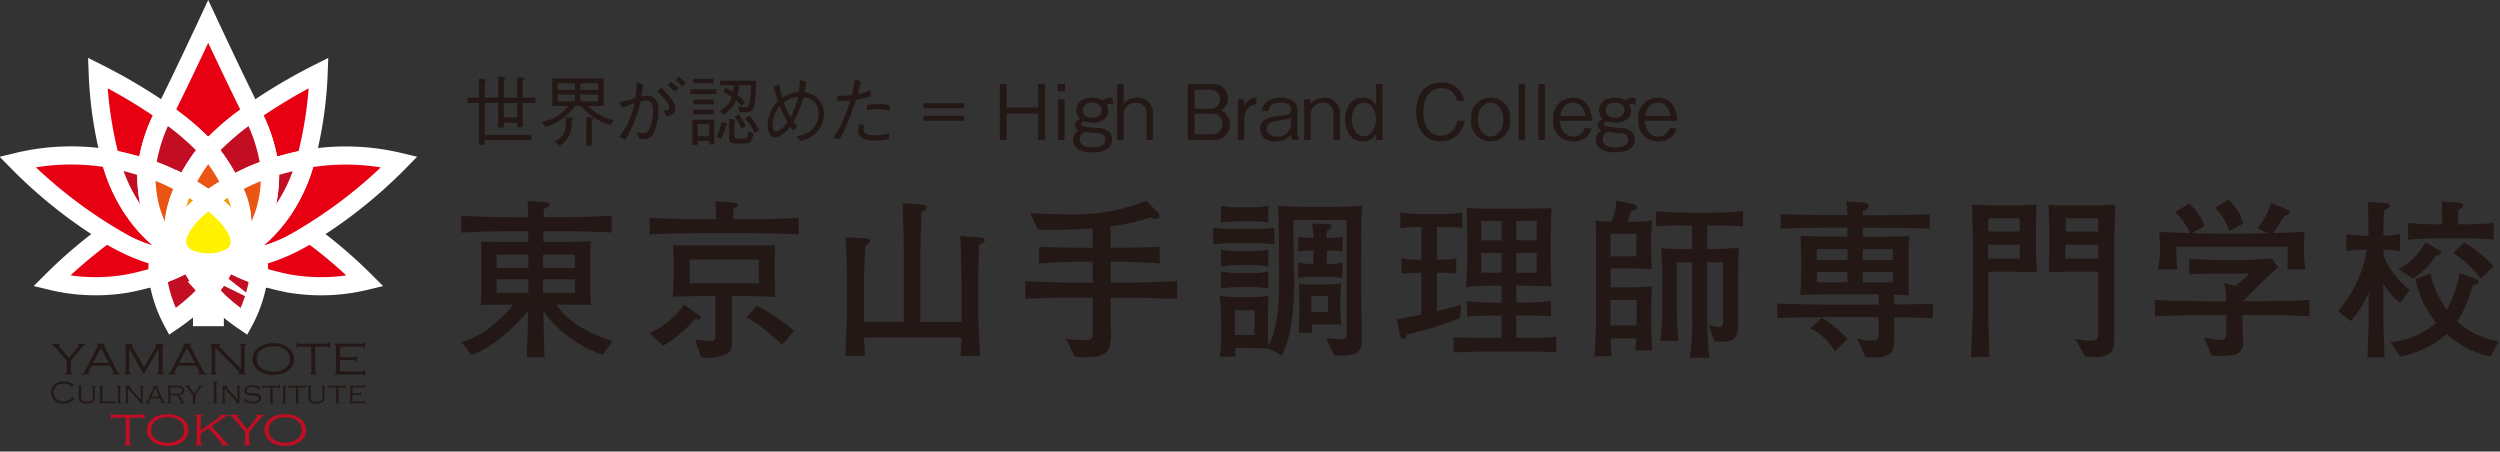 <svg xmlns="http://www.w3.org/2000/svg" width="165.18" height="29.834" viewBox="0 0 165.18 29.834">
  <rect x="0" y="0" width="165.18" height="29.834" fill="#333333" stroke="none"/>
  <g id="レイヤー_1" data-name="レイヤー 1" transform="translate(0.869 0.465)">
    <path id="パス_12889" data-name="パス 12889" d="M116.485,56.477a8.366,8.366,0,0,1-3.021-1.856,6.746,6.746,0,0,1-.883-1.043c.033,1.959.033,2.175.08,3.057h-1.19c.033-.454.091-2.548.1-3.068a11.1,11.1,0,0,1-2,1.926,5.642,5.642,0,0,1-1.743.985l-.678-.849a5.469,5.469,0,0,0,2.208-1.212,8.747,8.747,0,0,0,1.234-1.256c-1.314.011-1.461.011-2.139.033.022-.418.033-1.154.033-1.6V50.283c0-.362-.011-.93-.033-1.289.351.022,1.89.033,2.208.033h.916v-.714h-1.12c-1.109,0-2.208.022-3.306.091V47.295c1.132.069,2.8.091,3.306.091h1.109c-.011-.385-.011-.487-.022-1.076l1.19.091c.18.011.238.058.238.147,0,.125-.1.18-.362.3,0,.08-.011.465-.011.531h1.132c1.12,0,2.23-.022,3.35-.091V48.4c-1.45-.091-3.215-.091-3.35-.091h-1.143c-.011.113-.011.611-.011.714h.871c.67,0,1.6-.011,2.252-.044q-.033.714-.033,1.428v1.314c0,.34.022.9.044,1.472-.838-.022-1.585-.033-2.039-.033h-.227c.318.465,1.12,1.585,3.7,2.424l-.656.894Zm-4.9-6.623h-2.094v.883h2.094Zm0,1.632h-2.094v.9h2.094Zm3.079-1.632h-2.105v.883h2.105Zm0,1.632h-2.105v.9h2.105Z" transform="translate(-77.544 -33.498)" fill="#231815"/>
    <path id="パス_12890" data-name="パス 12890" d="M158.672,48.477h-3.248c-1.087,0-2.186.022-3.284.091V47.458c1.132.069,2.786.091,3.284.091h1.1c0-.407-.011-.791-.033-1.19l1.168.091c.238.022.3.08.3.169,0,.125-.136.194-.282.26,0,.227-.011.454-.011.67h1.007c1.109,0,2.219-.022,3.317-.091v1.109c-1.428-.091-3.193-.091-3.317-.091Zm-3.544,5.683a8.471,8.471,0,0,1-2.094,1.754l-.894-.838a5.926,5.926,0,0,0,2.285-1.879l.974.7c.08.055.113.091.113.158C155.513,54.192,155.4,54.181,155.128,54.159Zm3.24-1.527h-.791V55.36c0,.758,0,.838-.216,1.018a2.659,2.659,0,0,1-1.834.282l-.385-1.154a9.6,9.6,0,0,0,1.018.1c.329,0,.329-.091.329-.351V52.632h-.805c-.578,0-1.358.022-2.036.044.055-.509.08-1.143.08-1.256V50.413c0-.373-.011-.758-.033-1.143.645.022.941.022,2.061.022H158.3c.952,0,1.563,0,2.128-.022-.011.329-.022.418-.022,1.212v1.007c0,.033.022,1.065.033,1.2-1-.055-2.039-.055-2.072-.055Zm.985-2.413H154.79v1.563h4.562Zm1.527,5.627A11.428,11.428,0,0,0,159.8,54.9a8.553,8.553,0,0,0-1.256-.872l.692-.747a10.577,10.577,0,0,1,2.446,1.666l-.8.9Z" transform="translate(-110.087 -33.534)" fill="#231815"/>
    <path id="パス_12891" data-name="パス 12891" d="M207.7,49.608c-.022.7-.044,1.926-.044,2.219v2.105c0,1,.058,1.992.136,2.988h-1.314c.022-.194.08-1.029.08-1.212h-6.452c.011.136.033.747.044.872s.022.194.033.34H198.87c.033-.634.069-1.641.091-2.3,0-.058.022-.487.022-.556V51.652c0-.091-.08-2.548-.08-2.57l1.267.069c.271.011.34.066.34.169,0,.136-.26.293-.329.34-.011.418-.08,1.981-.08,2.435v2.581h2.637V50.023c0-.656-.058-2.512-.08-3.193l1.336.1c.147.011.249.058.249.169,0,.147-.08.18-.34.3-.022.678-.069,1.926-.069,2.614v4.665h2.717V52.062c0-.487-.058-2.6-.08-3.057l1.179.091c.34.022.432.044.432.2,0,.1-.033.125-.385.3Z" transform="translate(-143.888 -33.874)" fill="#231815"/>
    <path id="パス_12892" data-name="パス 12892" d="M250.39,52.717c-.476-.011-.849-.022-1.7-.022H247.5v1.97a3.526,3.526,0,0,1-.091,1.3c-.2.542-.758.656-1.666.656a3.02,3.02,0,0,1-.622-.044l-.578-1.179a7.905,7.905,0,0,0,1.289.091c.476,0,.476-.147.476-.6v-2.2h-1.245c-1.168,0-1.314,0-2.219.033-.556.022-.7.022-.985.022V51.6c.769.033,2.241.091,3.2.091h1.245V50.307h-.883c-.34,0-1.743.044-2.65.125V49.322c.509.033,2.23.066,2.65.066h.883V48.1a34.49,34.49,0,0,1-3.6.091l-.542-1.1c.293.022,1.065.08,2.175.08a13.427,13.427,0,0,0,5.525-.883l.747.758a.363.363,0,0,1,.113.249c0,.124-.069.18-.249.18a.6.6,0,0,1-.318-.091,15.257,15.257,0,0,1-2.662.589v1.414h.611c.34,0,2.072-.033,2.637-.066v1.109c-.838-.069-2.241-.124-2.637-.124H247.5v1.381h1.19c1.154,0,2.446-.058,3.193-.1v1.168c-.293,0-1.245-.022-1.494-.033Z" transform="translate(-174.984 -33.483)" fill="#231815"/>
    <path id="パス_12893" data-name="パス 12893" d="M289.378,49.917h-1.267a13.266,13.266,0,0,0-1.381.1V48.91a12.74,12.74,0,0,0,1.381.091h1.267a9.381,9.381,0,0,0,1.392-.091v1.109A11.748,11.748,0,0,0,289.378,49.917Zm7.132.794v2.512c0,.5.044,2.684.044,3.124,0,.645-.136,1.087-1.834,1l-.531-1.143c.329.022.692.058,1.018.058.194,0,.34-.022.34-.407V48.4h-3.522c0,.227,0,.329.011,1.223l.011,1.666a20.513,20.513,0,0,1-.169,4.017,6.8,6.8,0,0,1-.622,2.05l-.883-.476v.022c-.681-.033-.883-.044-1.267-.044h-.93c.022.4.022.44.033.567h-1.054a6.554,6.554,0,0,0,.1-1.314V54.9a12.912,12.912,0,0,0-.1-1.494,8.707,8.707,0,0,0,1.325.091h.589a7.482,7.482,0,0,0,1.325-.091c-.044.52-.044.827-.044,1.63v.736c0,.216.011.589.022.963.634-1.358.714-2.41.714-4.991,0-.634-.022-3.837-.08-4.28.667.044,1.076.066,2.094.066h1.179c.678,0,.963,0,2.3-.066-.066,1.018-.066,1.245-.066,3.248Zm-7.279-2.233h-.86a9.857,9.857,0,0,0-1.132.091V47.46a7.076,7.076,0,0,0,1.132.1h.86a5.438,5.438,0,0,0,1.143-.1v1.109A7.273,7.273,0,0,0,289.231,48.478Zm0,2.9h-.849a8.393,8.393,0,0,0-1.132.1V50.359a6.876,6.876,0,0,0,1.132.1h.849a5.438,5.438,0,0,0,1.143-.1V51.48A6.43,6.43,0,0,0,289.231,51.378Zm0,1.45h-.849a10.472,10.472,0,0,0-1.132.1v-1.12a6.876,6.876,0,0,0,1.132.1h.849a5.438,5.438,0,0,0,1.143-.1v1.12A6.43,6.43,0,0,0,289.231,52.827Zm.227,1.538h-1.3V56h1.3Zm4.811-2.2h-.916a5.013,5.013,0,0,0-1.007.066V51.217a5.9,5.9,0,0,0,1.007.091v-.894c-.18,0-.678.022-1,.058v-.952c.227.022.622.058.985.069a5.19,5.19,0,0,0-.066-.952l.827.022c.4.011.443.011.443.147,0,.158-.1.227-.307.329v.454a9.108,9.108,0,0,0,1.04-.069v.952c-.282-.033-.758-.058-1.04-.058v.894a6.136,6.136,0,0,0,1.04-.091v1.018a5.207,5.207,0,0,0-1.007-.066ZM293.237,55.3c0,.091.011.476.011.556h-.86c.033-.769.033-.86.033-1.109v-.93c0-.542,0-.611-.033-1.223a7.012,7.012,0,0,0,1.143.069h.454a10.942,10.942,0,0,0,1.2-.069,11.863,11.863,0,0,0-.058,1.314v.18a9.72,9.72,0,0,0,.058,1.212Zm1.087-1.892h-1.1v1.065h1.1Z" transform="translate(-207.44 -34.329)" fill="#231815"/>
    <path id="パス_12894" data-name="パス 12894" d="M333.549,49.249h-.34v2.164a6.939,6.939,0,0,0,1.278-.1v1.018a8.707,8.707,0,0,0-1.278-.058v2.537c.509-.125,1.314-.34,1.6-.418l-.08.894a30.454,30.454,0,0,1-3.486,1.065c-.069.136-.158.3-.282.3s-.2-.238-.216-.318l-.191-1.007a15.723,15.723,0,0,0,1.63-.3v-2.75a8.665,8.665,0,0,0-1.314.058V51.313a7.574,7.574,0,0,0,1.314.1V49.252a10.728,10.728,0,0,0-1.392.069V48.3a11.865,11.865,0,0,0,1.461.091h1.3a9.655,9.655,0,0,0,1.325-.091v1.018a8.164,8.164,0,0,0-1.325-.069Zm5.185,8.228h-2.05c-.238,0-1.314.011-1.527.022-.3.011-.465.022-.849.044V56.525c.487.044,1.527.044,2.05.044h1.121V55.1h-.44c-.589,0-1.289.011-1.834.066V54.146c.747.091,1.765.1,1.834.1h.44V53.128h-.52a14.226,14.226,0,0,0-1.823.08c.011-.136.08-1.428.08-1.652V50c0-.418-.022-1.607-.058-2.014a18.957,18.957,0,0,0,1.97.044h1.289c1.347,0,1.7,0,2.365-.033-.011.318-.058,1.71-.058,1.992v1.4c0,.542.022,1.245.058,1.776-.578-.022-1.516-.044-2.072-.044h-.26v1.121h.418a18.505,18.505,0,0,0,1.879-.1v1.018c-.52-.044-.916-.066-1.879-.066h-.418v1.472h1.087a12.36,12.36,0,0,0,1.552-.069v1.029c-.509-.044-2.263-.058-2.355-.058Zm-1.256-8.626h-1.336v1.278h1.336Zm0,2.117h-1.336v1.3h1.336ZM339.8,48.85h-1.347v1.278H339.8Zm0,2.117h-1.347v1.3H339.8Z" transform="translate(-239.137 -34.713)" fill="#231815"/>
    <path id="パス_12895" data-name="パス 12895" d="M380.432,56.116a5.188,5.188,0,0,0,.08-.805h-1.688c.011.556.044.9.069,1.179H377.74a27.282,27.282,0,0,0,.114-2.819V48.939c0-.589,0-.952-.033-1.428a7.719,7.719,0,0,0,1.065.091,4.949,4.949,0,0,0,.318-1.4l1.054.227c.1.022.3.058.3.2,0,.18-.249.238-.362.26-.1.293-.124.329-.26.714h.282a9.338,9.338,0,0,0,1.347-.091,11.046,11.046,0,0,0-.069,1.314v.531c0,.216.033,1.179.044,1.369-.645-.022-.985-.044-1.483-.044h-1.234v1.256h1.143c.18,0,1.3-.033,1.6-.069-.033.307-.058,1.043-.058,1.347v1.369c0,.418.033,1.109.069,1.527h-1.132Zm.091-7.711h-1.71v1.483h1.71Zm.011,4.371h-1.721v1.688h1.721Zm5.049-4.925H385.2v1.563h.351c.476,0,1.3-.058,1.754-.1-.033.329-.066,1.054-.066,2.083v3.079c0,.374-.011,1.054-1,1.054-.091,0-.487-.011-.567-.011l-.385-1.109a2.161,2.161,0,0,0,.667.136c.3,0,.3-.18.3-.418V50.289H385.2v3.884c0,.78.069,1.63.136,2.41h-1.278a15.511,15.511,0,0,0,.147-2.457V50.289h-1.018v2.775c0,1.212.069,1.948.1,2.41h-1.19a14.576,14.576,0,0,0,.136-2.274V51.354c0-.667-.033-1.336-.066-1.992.714.033,1.176.058,1.834.058h.2V47.857h-.385a17.2,17.2,0,0,0-1.992.058V46.9c.78.091,1.765.1,1.992.1h1.765a17.729,17.729,0,0,0,1.992-.1v1.018a18.311,18.311,0,0,0-1.992-.058Z" transform="translate(-273.271 -33.418)" fill="#231815"/>
    <path id="パス_12896" data-name="パス 12896" d="M429.145,54.074v.941c0,1.087-.011,1.2-.2,1.4a1.379,1.379,0,0,1-1.043.318,4.111,4.111,0,0,1-.667-.033l-.556-1.256a2.283,2.283,0,0,0,1.018.18c.4,0,.418-.055.418-.692v-.86h-3.193c-.611,0-2.285.022-3.5.058v-.952c1.087.033,2.673.069,3.5.069h3.193v-.681h-2.684c-.758,0-1,0-2.479.044.011-.282.055-1.19.055-1.483v-.678c0-.509-.022-1.245-.055-1.754.634.044,2.164.055,2.332.055h.78v-.589h-1.087c-.589,0-2.186.022-3.328.066v-.963c1.029.044,2.537.066,3.328.066h1.087a6.034,6.034,0,0,0-.08-.9l1.1.069c.2.011.385.08.385.238s-.2.249-.373.34a1.566,1.566,0,0,0-.011.26h1.087c.7,0,2.23-.022,3.317-.066v.963c-1.007-.044-2.662-.066-3.317-.066h-1.1v.589h.827c.531,0,1.743-.011,2.263-.033-.011.091-.058.542-.069.634v1.812c0,.725,0,.791.022,1.461-.2-.022-.271-.022-.34-.033h-.634v.645c.667-.011,1.721-.022,2.57-.058v.952c-.816-.022-1.856-.044-2.57-.058Zm-3.907,2.274a3.54,3.54,0,0,0-.656-.849,3.49,3.49,0,0,0-.974-.678l.747-.7a6.751,6.751,0,0,1,1.7,1.392l-.816.838Zm.827-6.77H424.04V50.3h2.025Zm0,1.508H424.04v.692h2.025Zm3-1.508h-1.992V50.3h1.992Zm0,1.508h-1.992v.692h1.992Z" transform="translate(-304.866 -33.584)" fill="#231815"/>
    <path id="パス_12897" data-name="パス 12897" d="M470.4,51.639h-1.552v1.674c0,1.2,0,1.552.08,3.962H467.71c.091-1.97.124-2.761.124-3.929v-3c0-.838-.011-1.065-.058-3.137.26.011,1.428.044,1.666.044h1.132c.531,0,1.19-.033,1.461-.044-.011.656-.033,1.336-.033,1.743v.985c0,.578.011.725.066,1.743-.238-.022-1.563-.044-1.666-.044Zm.531-1.79h-2.094v.916h2.094Zm0-1.743h-2.083v.871h2.083Zm6.239,2.061V55.33c0,1.212,0,1.414-.238,1.652a1.519,1.519,0,0,1-1.12.282,3.324,3.324,0,0,1-.556-.033l-.681-1.168a3.863,3.863,0,0,0,.93.125c.476,0,.611-.022.611-.553v-4h-1.834c-.542,0-.634.011-1.439.022.033-.941.044-1.109.044-1.688V48.956c0-.351,0-.509-.058-1.732.487.033.7.033,1.516.033h1.392c.52,0,.725-.011,1.505-.044-.022.645-.08,2.662-.08,2.955Zm-1.054-.318h-2.164v.916h2.164Zm0-1.743h-2.15v.871h2.15Z" transform="translate(-338.35 -34.149)" fill="#231815"/>
    <path id="パス_12898" data-name="パス 12898" d="M518.452,53.667h-1.04v.4c0,.2.033,1.154.033,1.381a.745.745,0,0,1-.645.86,7.039,7.039,0,0,1-1.414.058l-.5-1.2c.194.033,1,.158,1.1.158.34,0,.362-.238.362-.747v-.9h-1.37c-.418,0-2.15.011-3.35.091V52.671c1.336.091,3.259.091,3.35.091h1.358a5.365,5.365,0,0,0-.125-1.2l.747.18a9.342,9.342,0,0,0,.927-.8H515.42c-.509,0-1.018.011-1.527.044V49.965c.194.011,1.8.08,2.116.08h1.267c.509,0,1.607-.058,2.083-.113l.4.589c-.147.136-.9.838-1.054.985l-.476.476-.78.78h1.007c.5,0,2.263-.011,3.386-.091v1.087C520.785,53.692,519.518,53.667,518.452,53.667Zm1.926-3.013c.022-.678.033-.758.022-1.494h-7.359c0,.1,0,.894.069,1.494h-1.278a6.776,6.776,0,0,0,.125-1.505c0-.454-.022-.714-.044-.974.318.044,1.618.069,2.039.08a4.331,4.331,0,0,0-1-1.381l.938-.567a3.794,3.794,0,0,1,1.018,1.472l-.838.487c.158,0,1.336.033,1.417.033h2.105c.033,0,1.369-.033,1.505-.033l-.692-.318a4.983,4.983,0,0,0,.9-1.674l1,.407c.091.033.238.1.238.172,0,.2-.26.249-.385.271a11.163,11.163,0,0,1-.714,1.132c.567-.011,1.4-.044,2.083-.091-.022.249-.044.6-.044,1.168a5.737,5.737,0,0,0,.1,1.325h-1.212Zm-3.84-2.523a3.751,3.751,0,0,0-.952-1.552l.894-.509a3.013,3.013,0,0,1,.985,1.563l-.93.5Z" transform="translate(-370.118 -33.324)" fill="#231815"/>
    <path id="パス_12899" data-name="パス 12899" d="M559.457,53.108a4.1,4.1,0,0,1-1.1-1.278v1.732c0,.849.011,1.336.08,3.16h-1.132c.033-.952.08-2.025.08-3.182V52.43a6.813,6.813,0,0,1-1.19,1.89l-.838-.656a8.073,8.073,0,0,0,1.9-4.064H557.1a7.408,7.408,0,0,0-1.19.1v-1.12a7.573,7.573,0,0,0,1.19.1h.271c-.011-1.2-.011-1.314-.033-2.241l1.223.1c.091.011.216.055.216.169,0,.136-.194.216-.385.3,0,.227-.033,1.267-.033,1.45v.216a8.089,8.089,0,0,0,1.1-.1V49.7a9.551,9.551,0,0,0-1.1-.1v.385A5.688,5.688,0,0,0,560.1,52.27l-.645.838Zm5.979,3.566a6.131,6.131,0,0,1-2.886-1.505,6.561,6.561,0,0,1-3.09,1.494l-.634-.952a5.469,5.469,0,0,0,3.021-1.278,6.484,6.484,0,0,1-1.358-2.875l.985-.385a6.269,6.269,0,0,0,1.076,2.4,9.227,9.227,0,0,0,.849-2.424l.985.351c.069.022.282.1.282.238s-.282.2-.418.227a8.186,8.186,0,0,1-1.007,2.377,5.307,5.307,0,0,0,2.728,1.314l-.531,1.018Zm-3.6-6.7a4.906,4.906,0,0,1-1.527,1.538l-.963-.634a4.006,4.006,0,0,0,1.776-1.765l.916.52a.216.216,0,0,1,.124.18c0,.147-.169.158-.329.158Zm1.9-1.12h-1.856a17.153,17.153,0,0,0-1.89.091V47.835a18.654,18.654,0,0,0,1.89.091h.351c0-.169-.011-1.414-.011-1.516l1.168.1c.136.011.238.044.238.169a.227.227,0,0,1-.124.18,1.241,1.241,0,0,0-.194.124c-.011.18-.022.7-.022.941h.454a15.076,15.076,0,0,0,1.9-.091v1.109c-.816-.091-1.834-.091-1.9-.091Zm1.065,2.659a8.712,8.712,0,0,0-1.812-1.7l.692-.7a7.943,7.943,0,0,1,1.959,1.6l-.838.8Z" transform="translate(-401.75 -33.57)" fill="#231815"/>
    <path id="パス_12900" data-name="パス 12900" d="M112.9,20.8h-3.09v.307h-.379V18.349h-.747v-.354h.747V16.741l.368.036c.047.006.116.011.116.066,0,.019-.017.055-.105.086v1.065h.894V16.6l.379.044c.075.011.111.017.111.05s-.017.05-.122.1v1.2h.885V16.647l.354.025c.05.006.122.011.122.061s-.075.086-.122.111v1.145h.852v.354h-.852V19.95h-.354v-.3h-.885v.324H110.7V18.343h-.894v2.105h3.09v.343Zm-.943-2.448h-.885V19.3h.885Z" transform="translate(-78.651 -12.007)" fill="#231815"/>
    <path id="パス_12901" data-name="パス 12901" d="M130.9,20.14a4.083,4.083,0,0,1-1.926-1.267h-.409a3.293,3.293,0,0,1-.794.819,3.616,3.616,0,0,1-1.143.564l-.257-.324a2.978,2.978,0,0,0,1.768-1.06h-1.065V17.05h3.384v1.823h-1.035a3.753,3.753,0,0,0,1.726.954l-.252.313Zm-2.57-.324a1.7,1.7,0,0,1-.764,1.677l-.368-.263c.783-.368.772-.863.764-1.616l.368.019c.025,0,.116.006.116.072C128.445,19.747,128.406,19.772,128.329,19.817Zm.232-2.437h-1.143v.434h1.143Zm0,.73h-1.143v.451h1.143Zm1.53,0h-1.176v.451h1.176Zm0-.73h-1.162v.434h1.162Zm-.409,2.413v1.7h-.368V19.609l.374.019c.017,0,.111.006.111.066C129.8,19.725,129.767,19.756,129.682,19.792Z" transform="translate(-91.447 -12.333)" fill="#231815"/>
    <path id="パス_12902" data-name="パス 12902" d="M144.864,18.352a10.132,10.132,0,0,0,1.057-.263A4.784,4.784,0,0,0,146,17.038l.459.166c-.05.216-.075.374-.141.764a2.507,2.507,0,0,1,.418-.05c.293,0,.722.183.722.938a3.7,3.7,0,0,1-.329,1.535.7.7,0,0,1-.672.39c-.055,0-.116-.006-.271-.019l-.163-.409a3.972,3.972,0,0,0,.421.042c.124,0,.318,0,.448-.343a3.428,3.428,0,0,0,.2-1.112c0-.282-.03-.692-.423-.692a1.92,1.92,0,0,0-.4.066,7.65,7.65,0,0,1-1.026,2.515l-.379-.2a3.962,3.962,0,0,0,.647-1.1,4.613,4.613,0,0,0,.349-1.126l-.479.191a1.728,1.728,0,0,1-.335.111l-.172-.354Zm2.764-.96c.271.252.935.858.935,1.394,0,.362-.3.423-.581.484l-.183-.4c.141.006.368.011.368-.158a.667.667,0,0,0-.127-.324,3.449,3.449,0,0,0-.661-.747l.249-.249Zm.885.246a3.779,3.779,0,0,0-.476-.434l.238-.207a4.065,4.065,0,0,1,.509.434Zm.271-.968a3.88,3.88,0,0,1,.476.418l-.238.213c-.147-.152-.307-.307-.445-.423Z" transform="translate(-104.814 -12.058)" fill="#231815"/>
    <path id="パス_12903" data-name="パス 12903" d="M161.84,18.135v-.313h1.737v.313Zm1.253,3.334v-.243h-.764v.268h-.343V19.823h1.444v1.646Zm-1.057-4.045v-.3h1.345v.3Zm0,2.039v-.3h1.358v.3Zm.017-.656V18.5H163.4v.313Zm1.04,1.314h-.764v.8h.764Zm1.1.111a2.81,2.81,0,0,1-.332.863l-.288-.158a3.285,3.285,0,0,0,.329-.96l.313.091c.019.006.086.025.086.061s-.011.036-.105.1Zm1.89-1.414c-.086.481-.293.515-.611.515H165.1l-.091-.409a2.222,2.222,0,0,0,.49.08c.136,0,.227-.061.288-.5a8.253,8.253,0,0,0,.075-.954h-.788a3.842,3.842,0,0,1-.1.661,2.568,2.568,0,0,1,.479.454l-.221.238a4.905,4.905,0,0,0-.362-.362,2.015,2.015,0,0,1-.833.955l-.246-.274a1.493,1.493,0,0,0,.8-.9,3.608,3.608,0,0,0-.564-.324l.166-.268a3.908,3.908,0,0,1,.479.274,3.209,3.209,0,0,0,.061-.454h-.919v-.3h2.379A10.317,10.317,0,0,1,166.078,18.819Zm-.263,2.468c-.08.091-.213.111-.423.111h-.564c-.421,0-.421-.213-.421-.44V19.782l.329.036c.05.006.08.011.08.044s-.019.055-.066.111v.885c0,.213.091.213.232.213h.385c.243,0,.282-.127.3-.484l.343.158a1.239,1.239,0,0,1-.2.545Zm-.606-.863a3.066,3.066,0,0,0-.434-.8l.277-.163a4.2,4.2,0,0,1,.434.794Zm.869.263a3.293,3.293,0,0,0-.622-.943l.277-.188a3.51,3.51,0,0,1,.647.977l-.3.158Z" transform="translate(-117.103 -12.383)" fill="#231815"/>
    <path id="パス_12904" data-name="パス 12904" d="M182.028,20.74a2.314,2.314,0,0,1-.2-.252c-.163.2-.595.7-1.015.7s-.476-.595-.476-.8a2.424,2.424,0,0,1,.686-1.616c-.091-.257-.111-.324-.3-.919l.368-.158a8.6,8.6,0,0,0,.213.88,2.4,2.4,0,0,1,1.09-.393,7.852,7.852,0,0,0,.075-.789l.423.141c-.014.13-.044.277-.122.661a1.686,1.686,0,0,1,.789.343,1.459,1.459,0,0,1,.5,1.118,1.774,1.774,0,0,1-.791,1.455,1.8,1.8,0,0,1-.8.307l-.221-.318a1.622,1.622,0,0,0,.788-.249,1.421,1.421,0,0,0,.672-1.206,1.026,1.026,0,0,0-.556-.977,1.377,1.377,0,0,0-.454-.136,7.527,7.527,0,0,1-.647,1.632c.127.166.172.227.249.318l-.274.263Zm-.883-1.632a1.827,1.827,0,0,0-.379.661,1.956,1.956,0,0,0-.105.567c0,.1.011.454.221.454.183,0,.454-.177.764-.606A9.541,9.541,0,0,1,181.145,19.108Zm1.187-.581a1.682,1.682,0,0,0-.924.36,5.524,5.524,0,0,0,.451.968,5.525,5.525,0,0,0,.476-1.328Z" transform="translate(-130.485 -12.579)" fill="#231815"/>
    <path id="パス_12905" data-name="パス 12905" d="M197.8,17.352c-.066.263-.091.349-.221.83a4.231,4.231,0,0,0,.852-.249v.379a5.4,5.4,0,0,1-.974.238c-.127.393-.282.88-.537,1.5a6.05,6.05,0,0,1-.556,1.118l-.409-.1a5.762,5.762,0,0,0,.631-1.126,12.685,12.685,0,0,0,.5-1.334,7.322,7.322,0,0,1-.838.025l-.042-.368a1.965,1.965,0,0,0,.36.025,4.493,4.493,0,0,0,.617-.05,5.156,5.156,0,0,0,.2-1.057l.418.172Zm.213,2.908a.639.639,0,0,0-.055.277c0,.274.3.368.741.368a3.557,3.557,0,0,0,.979-.147l-.05.4a4.911,4.911,0,0,1-.943.091c-.271,0-1.082-.042-1.082-.611a1.618,1.618,0,0,1,.105-.506l.3.13Zm.183-1.367c.219-.025.592-.055.8-.055a2.849,2.849,0,0,1,.7.08l-.017.354a3.341,3.341,0,0,0-.827-.091,2.414,2.414,0,0,0-.667.066Z" transform="translate(-141.776 -12.427)" fill="#231815"/>
    <path id="パス_12906" data-name="パス 12906" d="M217.48,23.293V22.95h2.711v.343Zm0,.827v-.338h2.711v.338Z" transform="translate(-157.35 -16.601)" fill="#231815"/>
    <path id="パス_12907" data-name="パス 12907" d="M238.3,22.088V20.35h-2.075v1.737h-.454V18.4h.454v1.552H238.3V18.4h.459v3.688Z" transform="translate(-170.579 -13.309)" fill="#231815"/>
    <path id="パス_12908" data-name="パス 12908" d="M249.59,18.89V18.4h.484v.49Zm.025,3.2V19.4h.429v2.686Z" transform="translate(-180.576 -13.309)" fill="#231815"/>
    <path id="パス_12909" data-name="パス 12909" d="M255.663,22.054a.543.543,0,0,0-.191.036.747.747,0,0,1,.122.415c0,.454-.373.8-1.029.8a1.663,1.663,0,0,1-.567-.1c-.172.066-.227.127-.227.191,0,.152.324.183,1.112.257a1.2,1.2,0,0,1,.717.2.72.72,0,0,1,.238.551c0,.794-.91.858-1.284.858-.47,0-1.284-.1-1.284-.827a.686.686,0,0,1,.379-.642.363.363,0,0,1-.263-.338c0-.221.221-.349.349-.4a.749.749,0,0,1-.257-.575c0-.288.163-.827,1.065-.827a1.155,1.155,0,0,1,.711.183.6.6,0,0,1,.418-.183.751.751,0,0,1,.221.036v.44a.375.375,0,0,0-.232-.072Zm-.656,1.956c-.13-.019-.777-.075-.924-.1a.5.5,0,0,0-.368.484c0,.52.617.537.849.537.362,0,.827-.066.827-.52C255.392,24.06,255.16,24.029,255.007,24.01Zm-.476-2.036c-.349,0-.617.172-.617.5,0,.3.232.5.617.5.362,0,.617-.183.617-.5C255.149,22.131,254.866,21.974,254.532,21.974Z" transform="translate(-183.238 -15.66)" fill="#231815"/>
    <path id="パス_12910" data-name="パス 12910" d="M265.729,22.1V20.313a.66.66,0,0,0-.7-.672.786.786,0,0,0-.813.733V22.1h-.423V18.41h.423v1.309a1.134,1.134,0,0,1,.9-.409.979.979,0,0,1,1.035,1V22.1Z" transform="translate(-190.847 -13.317)" fill="#231815"/>
    <path id="パス_12911" data-name="パス 12911" d="M282.368,22.088H280.65V18.4h1.621a.922.922,0,0,1,1.026.943.838.838,0,0,1-.465.794.8.8,0,0,1,.423.329,1.051,1.051,0,0,1,.172.592A.988.988,0,0,1,282.368,22.088Zm-.2-3.32H281.1v1.259h1.065a.628.628,0,1,0,0-1.256Zm.047,1.591H281.1v1.358h1.112a.654.654,0,0,0,.733-.683c0-.487-.307-.678-.733-.678Z" transform="translate(-203.043 -13.309)" fill="#231815"/>
    <path id="パス_12912" data-name="パス 12912" d="M293.3,22.347a1.1,1.1,0,0,0-.249.622v1.469h-.423V21.752h.415v.434a.82.82,0,0,1,.813-.537v.434A.709.709,0,0,0,293.3,22.347Z" transform="translate(-211.708 -15.66)" fill="#231815"/>
    <path id="パス_12913" data-name="パス 12913" d="M300.046,24.439a.78.78,0,0,1-.075-.354,1.262,1.262,0,0,1-1.01.454.98.98,0,0,1-.885-.354.828.828,0,0,1-.147-.484c0-.595.539-.764,1.2-.844s.833-.1.833-.4c0-.484-.545-.484-.672-.484-.722,0-.769.374-.794.551h-.434a.871.871,0,0,1,.374-.661,1.529,1.529,0,0,1,.824-.213c.479,0,1.132.152,1.132.824v1.494a.628.628,0,0,0,.127.415v.055h-.476Zm-.078-1.461c-.152.091-.216.1-.819.188-.454.066-.783.158-.783.537,0,.282.227.515.678.515a.869.869,0,0,0,.924-.7v-.54Z" transform="translate(-215.542 -15.66)" fill="#231815"/>
    <path id="パス_12914" data-name="パス 12914" d="M310.389,24.446V22.664a.66.66,0,0,0-.7-.672.786.786,0,0,0-.813.733v1.724h-.423V21.762h.423v.307a1.134,1.134,0,0,1,.9-.409.979.979,0,0,1,1.035,1v1.787Z" transform="translate(-223.151 -15.667)" fill="#231815"/>
    <path id="パス_12915" data-name="パス 12915" d="M320.3,22.088v-.409a1.01,1.01,0,0,1-.888.509c-.622,0-1.168-.47-1.168-1.444s.54-1.444,1.156-1.444a1.007,1.007,0,0,1,.885.5V18.4h.423v3.688Zm-.822-2.451c-.484,0-.788.454-.788,1.071,0,.526.216,1.137.788,1.137s.8-.647.8-1.12c0-.545-.274-1.085-.8-1.085Z" transform="translate(-230.233 -13.309)" fill="#231815"/>
    <path id="パス_12916" data-name="パス 12916" d="M336.816,21.92c-1.06,0-1.616-.858-1.616-1.956s.526-1.934,1.671-1.934a1.488,1.488,0,0,1,1.248.581,1.712,1.712,0,0,1,.252.631h-.484a.949.949,0,0,0-1.026-.833c-1.118,0-1.187,1.223-1.187,1.571-.006.711.282,1.566,1.151,1.566a1.123,1.123,0,0,0,1.087-.99h.484A1.547,1.547,0,0,1,336.816,21.92Z" transform="translate(-242.5 -13.042)" fill="#231815"/>
    <path id="パス_12917" data-name="パス 12917" d="M349.624,24.538a1.289,1.289,0,0,1-1.284-1.444,1.293,1.293,0,1,1,2.567,0A1.289,1.289,0,0,1,349.624,24.538Zm0-2.565c-.509,0-.838.5-.838,1.12s.335,1.115.838,1.115.838-.5.838-1.115S350.133,21.974,349.624,21.974Z" transform="translate(-252.005 -15.66)" fill="#231815"/>
    <path id="パス_12918" data-name="パス 12918" d="M359.65,22.088V18.4h.429v3.688Z" transform="translate(-260.186 -13.309)" fill="#231815"/>
    <path id="パス_12919" data-name="パス 12919" d="M364.38,22.088V18.4h.429v3.688Z" transform="translate(-263.607 -13.309)" fill="#231815"/>
    <path id="パス_12920" data-name="パス 12920" d="M368.405,23.173c.019.791.5,1.035.869,1.035a.765.765,0,0,0,.747-.556h.47a1.159,1.159,0,0,1-1.2.88,1.27,1.27,0,0,1-1.328-1.43,1.285,1.285,0,0,1,1.286-1.461,1.137,1.137,0,0,1,1.087.683,2.187,2.187,0,0,1,.191.849H368.4Zm.844-1.2c-.509,0-.747.393-.838.874h1.671C370.052,22.675,369.916,21.972,369.249,21.972Z" transform="translate(-266.197 -15.653)" fill="#231815"/>
    <path id="パス_12921" data-name="パス 12921" d="M380.523,22.054a.544.544,0,0,0-.191.036.747.747,0,0,1,.122.415c0,.454-.374.8-1.029.8a1.663,1.663,0,0,1-.567-.1c-.171.066-.227.127-.227.191,0,.152.324.183,1.112.257a1.2,1.2,0,0,1,.717.2.72.72,0,0,1,.238.551c0,.794-.91.858-1.284.858-.47,0-1.284-.1-1.284-.827a.686.686,0,0,1,.379-.642.363.363,0,0,1-.263-.338c0-.221.221-.349.349-.4a.749.749,0,0,1-.257-.575c0-.288.163-.827,1.065-.827a1.155,1.155,0,0,1,.711.183.6.6,0,0,1,.418-.183.752.752,0,0,1,.221.036v.44a.375.375,0,0,0-.232-.072Zm-.658,1.956c-.13-.019-.777-.075-.924-.1a.5.5,0,0,0-.368.484c0,.52.617.537.849.537.362,0,.827-.066.827-.52C380.249,24.06,380.017,24.029,379.865,24.01Zm-.473-2.036c-.349,0-.617.172-.617.5,0,.3.232.5.617.5.362,0,.617-.183.617-.5C380.009,22.131,379.726,21.974,379.392,21.974Z" transform="translate(-273.553 -15.66)" fill="#231815"/>
    <path id="パス_12922" data-name="パス 12922" d="M388.715,23.173c.019.791.5,1.035.869,1.035a.765.765,0,0,0,.747-.556h.47a1.159,1.159,0,0,1-1.2.88,1.27,1.27,0,0,1-1.328-1.43,1.285,1.285,0,0,1,1.286-1.461,1.137,1.137,0,0,1,1.087.683,2.187,2.187,0,0,1,.191.849h-2.122Zm.844-1.2c-.509,0-.747.393-.838.874h1.671C390.362,22.675,390.226,21.972,389.559,21.972Z" transform="translate(-280.888 -15.653)" fill="#231815"/>
    <g id="グループ_8404" data-name="グループ 8404" transform="translate(0.277 0.954)">
      <path id="パス_12923" data-name="パス 12923" d="M24.727,97.318v1.654l.022.089.086.039v.05h-.479V99.1l.086-.039.022-.089V97.318h-.775l-.1.019-.044.077H23.49V97.03h.055l.044.077.1.019H25.5l.1-.019.044-.077H25.7v.385h-.055l-.044-.077-.1-.019Z" transform="translate(-17.307 -71.14)" fill="#c30d23"/>
      <path id="パス_12924" data-name="パス 12924" d="M33.444,97.243a1.591,1.591,0,0,1,.977.279.982.982,0,0,1,.313.379.929.929,0,0,1,.086.4.879.879,0,0,1-.185.54,1.12,1.12,0,0,1-.57.4,1.923,1.923,0,0,1-.614.091,1.574,1.574,0,0,1-.971-.279,1.037,1.037,0,0,1-.313-.382.89.89,0,0,1-.086-.387.913.913,0,0,1,.185-.553,1.125,1.125,0,0,1,.57-.4,1.99,1.99,0,0,1,.611-.091m0,.2a1.231,1.231,0,0,0-.816.255.768.768,0,0,0,0,1.176,1.449,1.449,0,0,0,1.641,0,.73.73,0,0,0,.274-.578.742.742,0,0,0-.274-.6.975.975,0,0,0-.351-.191,1.645,1.645,0,0,0-.473-.064" transform="translate(-23.52 -71.291)" fill="#c30d23"/>
      <path id="パス_12925" data-name="パス 12925" d="M43.961,98.625v.6l.022.086.086.041V99.4H43.59v-.047l.086-.039.022-.086V97.554l-.022-.089-.086-.039V97.38h.479v.047l-.086.039-.022.089V98.4L45.2,97.54l.066-.072-.064-.041V97.38h.6v.047a.4.4,0,0,0-.2.072l-.93.636L45.7,99.281l.069.055.1.017V99.4h-.559v-.047l.072-.041a.571.571,0,0,0-.075-.1l-.83-.935Z" transform="translate(-31.846 -71.393)" fill="#c30d23"/>
      <path id="パス_12926" data-name="パス 12926" d="M53.151,98.506v.719l.022.086.086.042V99.4H52.78v-.047l.086-.039.022-.089v-.719l-.739-.855a1.668,1.668,0,0,0-.166-.177l-.113-.047V97.38h.581v.047c-.053.011-.08.03-.08.058a.261.261,0,0,0,.08.144l.581.7.581-.722a.285.285,0,0,0,.075-.124l-.075-.053v-.047h.542v.047a.259.259,0,0,0-.141.066,1.472,1.472,0,0,0-.155.158l-.7.855Z" transform="translate(-37.835 -71.393)" fill="#c30d23"/>
      <path id="パス_12927" data-name="パス 12927" d="M61.524,97.243a1.586,1.586,0,0,1,.977.279.982.982,0,0,1,.313.379.929.929,0,0,1,.086.4.879.879,0,0,1-.185.54,1.12,1.12,0,0,1-.57.4,1.923,1.923,0,0,1-.614.091,1.574,1.574,0,0,1-.971-.279,1.037,1.037,0,0,1-.313-.382.89.89,0,0,1-.086-.387.913.913,0,0,1,.185-.553,1.125,1.125,0,0,1,.57-.4,1.99,1.99,0,0,1,.611-.091m0,.2a1.231,1.231,0,0,0-.816.255.768.768,0,0,0,0,1.176,1.449,1.449,0,0,0,1.641,0,.73.73,0,0,0,.274-.578.742.742,0,0,0-.274-.6A.953.953,0,0,0,62,97.506a1.645,1.645,0,0,0-.473-.064" transform="translate(-43.831 -71.291)" fill="#c30d23"/>
      <g id="グループ_8403" data-name="グループ 8403" transform="translate(2.224 21.198)">
        <path id="パス_12928" data-name="パス 12928" d="M10.707,89.569l-.152.255-.028-.017.008-.05q0-.041-.133-.108a.914.914,0,0,0-.4-.089.679.679,0,0,0-.47.16.579.579,0,0,0,.008.852A.651.651,0,0,0,10,90.74a.733.733,0,0,0,.465-.152q.091-.071.091-.1l-.019-.047.025-.019.185.224-.025.022-.047-.028-.039.022q-.1.071-.158.108l-.138.061a1.021,1.021,0,0,1-.34.053.842.842,0,0,1-.581-.2.674.674,0,0,1-.235-.531.691.691,0,0,1,.147-.44.824.824,0,0,1,.689-.293,1.164,1.164,0,0,1,.587.16l.025.011.05-.039.028.017Z" transform="translate(-9.18 -86.833)" fill="#231815"/>
        <path id="パス_12929" data-name="パス 12929" d="M15.8,90.549v.592a.9.9,0,0,0,.014.188l.058.089a.516.516,0,0,0,.318.075.462.462,0,0,0,.335-.091l.042-.083a1.136,1.136,0,0,0,.011-.177v-.592l-.014-.061-.053-.028v-.028h.255v.028l-.053.028-.014.061v.622a.619.619,0,0,1-.028.224.292.292,0,0,1-.166.163.832.832,0,0,1-.332.053.634.634,0,0,1-.426-.113l-.077-.122a.767.767,0,0,1-.019-.207v-.623l-.014-.061-.053-.028V90.43h.279v.028l-.053.028-.014.061" transform="translate(-13.809 -87.564)" fill="#231815"/>
        <path id="パス_12930" data-name="パス 12930" d="M20.893,91.483h.7l.064-.014.028-.053h.028v.243h-.028l-.028-.053-.064-.014H20.68v-.028l.053-.028.011-.061v-.921l-.011-.061-.053-.028V90.44h.279v.028l-.053.028-.014.061Z" transform="translate(-17.498 -87.571)" fill="#231815"/>
        <path id="パス_12931" data-name="パス 12931" d="M25.016,91.477v-.921L25,90.5l-.053-.028V90.44h.279v.028l-.053.028-.014.061v.921l.014.061.053.028v.028H24.95v-.028L25,91.538Z" transform="translate(-20.587 -87.571)" fill="#231815"/>
        <path id="パス_12932" data-name="パス 12932" d="M27.048,90.62v.858l.011.061.055.028v.028H26.86v-.028l.053-.028.011-.061v-.921l-.011-.061-.053-.028V90.44h.373v.028l-.053.053.039.075.683.764v-.8l-.014-.061-.053-.028V90.44h.255v.028l-.053.028-.014.061v.921l.014.061.053.028v.028h-.3v-.028l.053-.042-.05-.077Z" transform="translate(-21.969 -87.571)" fill="#231815"/>
        <path id="パス_12933" data-name="パス 12933" d="M32.721,91.27h-.606l-.086.194-.017.053.053.05v.028H31.78v-.028l.064-.033.055-.1.382-.83.033-.094-.053-.044V90.44H32.6v.028l-.053.044a.844.844,0,0,0,.041.111l.368.8a.52.52,0,0,0,.064.108l.069.036v.028h-.3v-.028l.047-.036-.025-.069-.089-.194Zm-.05-.113-.252-.567-.255.567Z" transform="translate(-25.527 -87.571)" fill="#231815"/>
        <path id="パス_12934" data-name="パス 12934" d="M37.143,91.071v.407l.014.061.053.028v.028H36.93v-.028l.053-.028L37,91.477v-.921l-.014-.061-.053-.028V90.44h.686a.9.9,0,0,1,.191.017l.13.055a.285.285,0,0,1,.119.249.275.275,0,0,1-.083.21.409.409,0,0,1-.246.091l.291.459.03.03.053.014v.028h-.285v-.028l.039-.025-.022-.05-.266-.421h-.421Zm0-.111h.44a1.136,1.136,0,0,0,.16-.008l.091-.028a.163.163,0,0,0,.08-.158.181.181,0,0,0-.077-.163.429.429,0,0,0-.238-.05h-.456Z" transform="translate(-29.253 -87.571)" fill="#231815"/>
        <path id="パス_12935" data-name="パス 12935" d="M41.89,91.07v.393l.014.061.053.028v.028h-.279v-.028l.053-.028.014-.061V91.07l-.354-.465a1.089,1.089,0,0,0-.1-.113l-.072-.042v-.028h.326v.028l-.044.039.028.064.3.4.282-.4.028-.064-.047-.042V90.42h.293v.028L42.3,90.5a1,1,0,0,0-.108.133l-.307.432Z" transform="translate(-32.356 -87.556)" fill="#231815"/>
        <path id="パス_12936" data-name="パス 12936" d="M47.936,90.814V89.652l-.014-.064-.053-.028v-.03h.293v.03l-.053.03-.014.061v1.162l.014.061.053.028v.033H47.87V90.9l.053-.028Z" transform="translate(-37.166 -86.913)" fill="#231815"/>
        <path id="パス_12937" data-name="パス 12937" d="M50.131,90.62v.858l.011.061.053.028v.028H49.94v-.028L50,91.538l.011-.061v-.921l-.014-.061-.053-.028V90.44h.376v.028l-.053.053.039.075.681.764v-.8l-.014-.061-.053-.028V90.44h.257v.028l-.055.028-.011.061v.921l.011.061.055.028v.028h-.3v-.028l.055-.042-.05-.077Z" transform="translate(-38.663 -87.571)" fill="#231815"/>
        <path id="パス_12938" data-name="パス 12938" d="M56.244,90.433l-.113.224-.025-.011.006-.041-.066-.061a.7.7,0,0,0-.346-.077.613.613,0,0,0-.279.061.193.193,0,0,0-.113.172l.028.089.077.055.105.022c.039,0,.119.008.243.014a1.436,1.436,0,0,1,.235.019.373.373,0,0,1,.136.047l.1.1a.314.314,0,0,1,.036.141.3.3,0,0,1-.13.255.7.7,0,0,1-.418.113,1.048,1.048,0,0,1-.268-.039,1.166,1.166,0,0,1-.263-.108l-.025-.011-.047.036-.022-.017.13-.219.025.014v.017l-.008.028c0,.019.036.047.105.086a.767.767,0,0,0,.368.094A.611.611,0,0,0,56,91.371l.089-.077.033-.1-.028-.089-.075-.055-.094-.019c-.036-.006-.1-.008-.2-.011-.113-.006-.194-.011-.243-.017l-.138-.033a.278.278,0,0,1-.133-.1.272.272,0,0,1-.05-.163.294.294,0,0,1,.149-.26.728.728,0,0,1,.39-.1,1.074,1.074,0,0,1,.434.1l.039.014.039-.039.025.011Z" transform="translate(-42.388 -87.506)" fill="#231815"/>
        <path id="パス_12939" data-name="パス 12939" d="M60.419,90.4v.919l.014.061.053.028v.028h-.279v-.028l.053-.028.014-.061V90.4H59.9l-.061.014-.028.053H59.78V90.22h.028l.028.053.061.014h.9l.061-.014.028-.053h.028v.246h-.028l-.028-.053L60.8,90.4Z" transform="translate(-45.781 -87.412)" fill="#231815"/>
        <path id="パス_12940" data-name="パス 12940" d="M64.446,91.477v-.921l-.014-.061-.053-.028V90.44h.279v.028l-.053.028-.014.061v.921l.014.061.053.028v.028H64.38v-.028l.053-.028Z" transform="translate(-49.108 -87.571)" fill="#231815"/>
        <path id="パス_12941" data-name="パス 12941" d="M66.542,90.4v.919l.011.061.055.028v.028h-.279v-.028l.053-.028.011-.061V90.4h-.373l-.064.014-.028.053H65.9V90.22h.028l.028.053.064.014h.9l.061-.014.028-.053h.028v.246h-.028l-.028-.053-.061-.014Z" transform="translate(-50.208 -87.412)" fill="#231815"/>
        <path id="パス_12942" data-name="パス 12942" d="M76.152,90.4v.919l.011.061.053.028v.028h-.279v-.028l.055-.028L76,91.318V90.4h-.376l-.061.014-.028.053H75.51V90.22h.028l.028.053.061.014h.9l.061-.014.028-.053h.028v.246h-.028l-.028-.053-.061-.014Z" transform="translate(-57.159 -87.412)" fill="#231815"/>
        <path id="パス_12943" data-name="パス 12943" d="M70.636,90.549v.592a.9.9,0,0,0,.014.188l.058.089a.516.516,0,0,0,.318.075.462.462,0,0,0,.335-.091l.041-.083a1.135,1.135,0,0,0,.011-.177v-.592l-.014-.061-.053-.028v-.028H71.6v.028l-.053.028-.014.061v.622a.619.619,0,0,1-.028.224.292.292,0,0,1-.166.163.832.832,0,0,1-.332.053.634.634,0,0,1-.426-.113l-.077-.122a.767.767,0,0,1-.019-.207v-.623l-.014-.061-.053-.028V90.43H70.7v.028l-.053.028-.014.061" transform="translate(-53.477 -87.564)" fill="#231815"/>
        <path id="パス_12944" data-name="パス 12944" d="M80.613,90.881v.429h.714l.064-.014.025-.053h.03v.243h-.03l-.025-.053-.061-.014H80.4v-.028l.053-.028.014-.061v-.921l-.014-.061-.053-.028v-.028h.921l.061-.014.028-.053h.028v.243H81.41l-.028-.053-.061-.011h-.708v.387h.451l.061-.011.028-.053h.028v.243h-.028l-.028-.053-.061-.014Z" transform="translate(-60.696 -87.397)" fill="#231815"/>
        <path id="パス_12945" data-name="パス 12945" d="M10.554,81.546v.719l.022.086.086.041v.047h-.479v-.047l.086-.039.022-.089v-.719l-.739-.855a1.67,1.67,0,0,0-.166-.177l-.116-.047V80.42h.581v.047c-.053.011-.08.03-.08.058a.281.281,0,0,0,.08.144l.581.7.578-.722a.285.285,0,0,0,.075-.125l-.075-.053v-.047h.542v.047a.259.259,0,0,0-.141.066,1.472,1.472,0,0,0-.155.158l-.7.855Z" transform="translate(-9.245 -80.323)" fill="#231815"/>
        <path id="パス_12946" data-name="パス 12946" d="M18.437,81.865H17.212l-.2.385-.028.077q0,.046.1.058v.047H16.57v-.047l.105-.044a.557.557,0,0,0,.094-.149l.838-1.6.03-.08q0-.037-.083-.058V80.41h.556v.047c-.055.017-.083.036-.083.061l.03.075.8,1.541a1.718,1.718,0,0,0,.116.2.269.269,0,0,0,.125.05v.047h-.545v-.047c.066-.008.1-.03.1-.064l-.036-.091-.188-.362Zm-.1-.191-.517-1-.515,1h1.029Z" transform="translate(-14.525 -80.316)" fill="#231815"/>
        <path id="パス_12947" data-name="パス 12947" d="M27.919,82.432l-.963-1.7v1.524l.022.086.086.042v.047H26.61v-.047l.086-.039.022-.089V80.584L26.7,80.5l-.086-.039V80.41H27.2v.047c-.055.017-.08.036-.08.061a.388.388,0,0,0,.055.113l.764,1.334.766-1.345.042-.1c0-.025-.028-.047-.083-.064V80.41h.6v.047l-.086.039-.022.086v1.674l.022.086.086.042v.047h-.479v-.047l.086-.039.022-.089V80.731l-.971,1.7Z" transform="translate(-21.788 -80.316)" fill="#231815"/>
        <path id="パス_12948" data-name="パス 12948" d="M38.987,81.865H37.762l-.2.385-.028.077q0,.046.1.058v.047H37.12v-.047l.105-.044a.557.557,0,0,0,.094-.149l.838-1.6.03-.08q0-.037-.083-.058V80.41h.556v.047c-.055.017-.083.036-.083.061l.03.075.8,1.541a1.272,1.272,0,0,0,.119.2.269.269,0,0,0,.124.05v.047h-.542v-.047c.064-.008.1-.03.1-.064l-.036-.091-.188-.362Zm-.1-.191-.515-1-.515,1Z" transform="translate(-29.39 -80.316)" fill="#231815"/>
        <path id="パス_12949" data-name="パス 12949" d="M47.506,80.682v1.591l.022.086.086.041v.047H47.16V82.4l.086-.039.022-.086V80.6l-.022-.089-.086-.039V80.43h.658v.047c-.053.017-.077.039-.077.066s.025.058.077.111L49.2,82.079V80.6l-.022-.089-.086-.039V80.43h.454v.047l-.086.039-.022.089v1.671l.022.086.086.039v.047h-.528V82.4c.05-.011.077-.03.077-.061l-.069-.105-1.516-1.552Z" transform="translate(-36.652 -80.33)" fill="#231815"/>
        <path id="パス_12950" data-name="パス 12950" d="M58.7,80.29a1.591,1.591,0,0,1,.977.279.982.982,0,0,1,.313.379.929.929,0,0,1,.086.4.879.879,0,0,1-.185.539,1.124,1.124,0,0,1-.567.4,1.941,1.941,0,0,1-.617.091,1.574,1.574,0,0,1-.971-.279,1.051,1.051,0,0,1-.313-.379.89.89,0,0,1-.086-.387.913.913,0,0,1,.185-.553,1.125,1.125,0,0,1,.57-.4,1.99,1.99,0,0,1,.611-.091m0,.2a1.231,1.231,0,0,0-.816.255.768.768,0,0,0,0,1.176,1.449,1.449,0,0,0,1.641,0,.729.729,0,0,0,.274-.578.746.746,0,0,0-.274-.6.975.975,0,0,0-.351-.191,1.646,1.646,0,0,0-.473-.064" transform="translate(-44.016 -80.229)" fill="#231815"/>
        <path id="パス_12951" data-name="パス 12951" d="M69.057,80.358v1.654l.022.086.083.042v.047h-.476v-.047l.086-.039.019-.089V80.358h-.775l-.1.019-.044.077H67.82V80.07h.053l.044.077.1.019h1.815l.1-.019.044-.077h.053v.385h-.053l-.044-.077-.1-.019Z" transform="translate(-51.596 -80.07)" fill="#231815"/>
        <path id="パス_12952" data-name="パス 12952" d="M77.211,81.243V82H78.68l.1-.019.044-.077h.053v.385h-.053l-.047-.077-.1-.019H76.84v-.047l.086-.039.022-.089V80.341l-.022-.089-.086-.039v-.047h1.818l.1-.019.047-.077h.053v.382H78.8l-.044-.075-.1-.019H77.211v.694h.949l.1-.019.044-.077h.053v.385H78.3l-.044-.077-.1-.019Z" transform="translate(-58.121 -80.07)" fill="#231815"/>
      </g>
      <path id="パス_12953" data-name="パス 12953" d="M48.914,61.306c-.332-.155-.642-.315-.935-.476a9.635,9.635,0,0,1-.761,1.295,6.258,6.258,0,0,1-.5.628,13.876,13.876,0,0,0,2.371,2.025,8.708,8.708,0,0,0,.974-3.021,10.02,10.02,0,0,1-1.154-.448" transform="translate(-34.11 -44.955)" fill="#c30d23"/>
      <path id="パス_12954" data-name="パス 12954" d="M48.914,61.306c-.332-.155-.642-.315-.935-.476a9.635,9.635,0,0,1-.761,1.295,6.258,6.258,0,0,1-.5.628,13.876,13.876,0,0,0,2.371,2.025,8.708,8.708,0,0,0,.974-3.021,10.02,10.02,0,0,1-1.154-.448Z" transform="translate(-34.11 -44.955)" fill="none" stroke="#fff" stroke-miterlimit="10" stroke-width="1.2"/>
      <path id="パス_12955" data-name="パス 12955" d="M37.985,62.775a6.406,6.406,0,0,1-.5-.631,10.1,10.1,0,0,1-.755-1.284c-.288.158-.592.315-.919.468a9.814,9.814,0,0,1-1.17.454,8.721,8.721,0,0,0,.974,3.016,13.853,13.853,0,0,0,2.368-2.025" transform="translate(-25.372 -44.977)" fill="#c30d23"/>
      <path id="パス_12956" data-name="パス 12956" d="M37.985,62.775a6.406,6.406,0,0,1-.5-.631,10.1,10.1,0,0,1-.755-1.284c-.288.158-.592.315-.919.468a9.814,9.814,0,0,1-1.17.454,8.721,8.721,0,0,0,.974,3.016,13.853,13.853,0,0,0,2.368-2.025Z" transform="translate(-25.372 -44.977)" fill="none" stroke="#fff" stroke-miterlimit="10" stroke-width="1.2"/>
      <path id="パス_12957" data-name="パス 12957" d="M39.176,11.933A16.968,16.968,0,0,0,36.29,9.467C37.5,7.052,39.176,3.45,39.176,3.45s1.679,3.6,2.886,6.017a17.094,17.094,0,0,0-2.886,2.465" transform="translate(-26.565 -3.45)" fill="#e60012"/>
      <path id="パス_12958" data-name="パス 12958" d="M39.176,11.933A16.968,16.968,0,0,0,36.29,9.467C37.5,7.052,39.176,3.45,39.176,3.45s1.679,3.6,2.886,6.017A17.094,17.094,0,0,0,39.176,11.933Z" transform="translate(-26.565 -3.45)" fill="none" stroke="#fff" stroke-miterlimit="10" stroke-width="1.2"/>
      <path id="パス_12959" data-name="パス 12959" d="M57.15,18.357a36.57,36.57,0,0,1,4.41-2.617,26.325,26.325,0,0,1-.836,5.68,22.48,22.48,0,0,0-2.388.617,10.614,10.614,0,0,0-1.187-3.68" transform="translate(-41.654 -12.34)" fill="#e60012"/>
      <path id="パス_12960" data-name="パス 12960" d="M57.15,18.357a36.57,36.57,0,0,1,4.41-2.617,26.325,26.325,0,0,1-.836,5.68,22.48,22.48,0,0,0-2.388.617A10.614,10.614,0,0,0,57.15,18.357Z" transform="translate(-41.654 -12.34)" fill="none" stroke="#fff" stroke-miterlimit="10" stroke-width="1.2"/>
      <path id="パス_12961" data-name="パス 12961" d="M49.39,29.435c-.4.188-.783.385-1.137.581a11.829,11.829,0,0,0-.927-1.577,7.868,7.868,0,0,0-.606-.764,17.094,17.094,0,0,1,2.886-2.465,10.633,10.633,0,0,1,1.187,3.68,12.346,12.346,0,0,0-1.4.545" transform="translate(-34.11 -19.19)" fill="#c30d23"/>
      <path id="パス_12962" data-name="パス 12962" d="M49.39,29.435c-.4.188-.783.385-1.137.581a11.829,11.829,0,0,0-.927-1.577,7.868,7.868,0,0,0-.606-.764,17.094,17.094,0,0,1,2.886-2.465,10.633,10.633,0,0,1,1.187,3.68,12.346,12.346,0,0,0-1.4.545Z" transform="translate(-34.11 -19.19)" fill="none" stroke="#fff" stroke-miterlimit="10" stroke-width="1.2"/>
      <path id="パス_12963" data-name="パス 12963" d="M21.173,21.407a26.408,26.408,0,0,1-.833-5.677,36.441,36.441,0,0,1,4.416,2.62,10.646,10.646,0,0,0-1.187,3.674,21.931,21.931,0,0,0-2.393-.614" transform="translate(-15.028 -12.333)" fill="#e60012"/>
      <path id="パス_12964" data-name="パス 12964" d="M21.173,21.407a26.408,26.408,0,0,1-.833-5.677,36.441,36.441,0,0,1,4.416,2.62,10.646,10.646,0,0,0-1.187,3.674,21.931,21.931,0,0,0-2.393-.614Z" transform="translate(-15.028 -12.333)" fill="none" stroke="#fff" stroke-miterlimit="10" stroke-width="1.2"/>
      <path id="パス_12965" data-name="パス 12965" d="M36.073,27.665a7.553,7.553,0,0,0-.609.769A12.238,12.238,0,0,0,34.545,30c-.351-.194-.722-.385-1.118-.57A12.083,12.083,0,0,0,32,28.874,10.588,10.588,0,0,1,33.187,25.2a17.094,17.094,0,0,1,2.886,2.465" transform="translate(-23.462 -19.183)" fill="#c30d23"/>
      <path id="パス_12966" data-name="パス 12966" d="M36.073,27.665a7.553,7.553,0,0,0-.609.769A12.238,12.238,0,0,0,34.545,30c-.351-.194-.722-.385-1.118-.57A12.083,12.083,0,0,0,32,28.874,10.588,10.588,0,0,1,33.187,25.2,17.094,17.094,0,0,1,36.073,27.665Z" transform="translate(-23.462 -19.183)" fill="none" stroke="#fff" stroke-miterlimit="10" stroke-width="1.2"/>
      <path id="パス_12967" data-name="パス 12967" d="M41.2,36.442a12.1,12.1,0,0,1,.919-1.563,8.314,8.314,0,0,1,.609-.769,7.867,7.867,0,0,1,.606.764,12.135,12.135,0,0,1,.927,1.577,13.641,13.641,0,0,0-1.519.968A14.14,14.14,0,0,0,41.2,36.44" transform="translate(-30.117 -25.627)" fill="#ea5514"/>
      <path id="パス_12968" data-name="パス 12968" d="M41.2,36.442a12.1,12.1,0,0,1,.919-1.563,8.314,8.314,0,0,1,.609-.769,7.867,7.867,0,0,1,.606.764,12.135,12.135,0,0,1,.927,1.577,13.641,13.641,0,0,0-1.519.968A14.14,14.14,0,0,0,41.2,36.44Z" transform="translate(-30.117 -25.627)" fill="none" stroke="#fff" stroke-miterlimit="10" stroke-width="1.2"/>
      <path id="パス_12969" data-name="パス 12969" d="M47.183,42.472l.075-.011.042-.006a2.533,2.533,0,0,0,.88-.282,9.631,9.631,0,0,0,3.663-3.353,10.772,10.772,0,0,0,1.369-3.162,15.269,15.269,0,0,1,6.17.191,31.366,31.366,0,0,1-7.323,5.539,11.554,11.554,0,0,1-5.3,1.115h.066c.119-.006.241-.014.357-.03" transform="translate(-34.139 -26.574)" fill="#e60012"/>
      <path id="パス_12970" data-name="パス 12970" d="M47.183,42.472l.075-.011.042-.006a2.533,2.533,0,0,0,.88-.282,9.631,9.631,0,0,0,3.663-3.353,10.772,10.772,0,0,0,1.369-3.162,15.269,15.269,0,0,1,6.17.191,31.366,31.366,0,0,1-7.323,5.539,11.554,11.554,0,0,1-5.3,1.115h.066C46.945,42.5,47.067,42.488,47.183,42.472Z" transform="translate(-34.139 -26.574)" fill="none" stroke="#fff" stroke-miterlimit="10" stroke-width="1.2"/>
      <path id="パス_12971" data-name="パス 12971" d="M51.39,59.979c.282.155.581.31.9.459a10.017,10.017,0,0,0,1.154.448c.008-.111.014-.221.014-.329a7.657,7.657,0,0,0-.055-.927,11.3,11.3,0,0,1-2.011.349" transform="translate(-37.488 -44.087)" fill="#ea5514"/>
      <path id="パス_12972" data-name="パス 12972" d="M51.39,59.979c.282.155.581.31.9.459a10.017,10.017,0,0,0,1.154.448c.008-.111.014-.221.014-.329a7.657,7.657,0,0,0-.055-.927,11.3,11.3,0,0,1-2.011.349Z" transform="translate(-37.488 -44.087)" fill="none" stroke="#fff" stroke-miterlimit="10" stroke-width="1.2"/>
      <path id="パス_12973" data-name="パス 12973" d="M51.883,42.788l.033-.022C53.451,42,54.542,40,54.542,37.288c0-.133-.008-.266-.019-.4a21.883,21.883,0,0,1,2.39-.617,10.7,10.7,0,0,1-1.369,3.162,9.589,9.589,0,0,1-3.663,3.353" transform="translate(-37.842 -27.19)" fill="#c30d23"/>
      <path id="パス_12974" data-name="パス 12974" d="M51.883,42.788l.033-.022C53.451,42,54.542,40,54.542,37.288c0-.133-.008-.266-.019-.4a21.883,21.883,0,0,1,2.39-.617,10.7,10.7,0,0,1-1.369,3.162,9.589,9.589,0,0,1-3.663,3.353Z" transform="translate(-37.842 -27.19)" fill="none" stroke="#fff" stroke-linecap="round" stroke-miterlimit="10" stroke-width="1.2"/>
      <path id="パス_12975" data-name="パス 12975" d="M52.451,43.953a1.081,1.081,0,0,0,.136-.338,4.962,4.962,0,0,0-.517-3.987c.354-.2.733-.393,1.137-.581a12.553,12.553,0,0,1,1.4-.548c.011.136.019.268.019.4,0,2.714-1.09,4.709-2.628,5.478a1.3,1.3,0,0,0,.448-.426" transform="translate(-37.929 -28.803)" fill="#ea5514"/>
      <path id="パス_12976" data-name="パス 12976" d="M52.451,43.953a1.081,1.081,0,0,0,.136-.338,4.962,4.962,0,0,0-.517-3.987c.354-.2.733-.393,1.137-.581a12.553,12.553,0,0,1,1.4-.548c.011.136.019.268.019.4,0,2.714-1.09,4.709-2.628,5.478a1.3,1.3,0,0,0,.448-.426Z" transform="translate(-37.929 -28.803)" fill="none" stroke="#fff" stroke-linecap="round" stroke-miterlimit="10" stroke-width="1.2"/>
      <path id="パス_12977" data-name="パス 12977" d="M48.8,46.557c.18-.819-.548-1.92-2.036-3.018a14.052,14.052,0,0,1,1.519-.968,4.962,4.962,0,0,1,.517,3.987" transform="translate(-34.139 -31.747)" fill="#f39800"/>
      <path id="パス_12978" data-name="パス 12978" d="M48.8,46.557c.18-.819-.548-1.92-2.036-3.018a14.052,14.052,0,0,1,1.519-.968A4.962,4.962,0,0,1,48.8,46.557Z" transform="translate(-34.139 -31.747)" fill="none" stroke="#fff" stroke-linecap="round" stroke-linejoin="round" stroke-width="1.2"/>
      <path id="パス_12979" data-name="パス 12979" d="M7.285,35.643a10.716,10.716,0,0,0,1.369,3.165,9.58,9.58,0,0,0,3.671,3.359l.05.022.075.033a2.387,2.387,0,0,0,.581.191,3.073,3.073,0,0,0,.694.08h.036a11.548,11.548,0,0,1-5.3-1.115A31.456,31.456,0,0,1,1.14,35.843a15.191,15.191,0,0,1,6.145-.2" transform="translate(-1.14 -26.569)" fill="#e60012"/>
      <path id="パス_12980" data-name="パス 12980" d="M7.285,35.643a10.716,10.716,0,0,0,1.369,3.165,9.58,9.58,0,0,0,3.671,3.359l.05.022.075.033a2.387,2.387,0,0,0,.581.191,3.073,3.073,0,0,0,.694.08h.036a11.548,11.548,0,0,1-5.3-1.115A31.456,31.456,0,0,1,1.14,35.843a15.191,15.191,0,0,1,6.145-.2Z" transform="translate(-1.14 -26.569)" fill="none" stroke="#fff" stroke-miterlimit="10" stroke-width="1.2"/>
      <path id="パス_12981" data-name="パス 12981" d="M43.469,60.933A11.737,11.737,0,0,1,42.21,60.9a9.452,9.452,0,0,0,.75,1.273,6.407,6.407,0,0,0,.5.631,6.257,6.257,0,0,0,.5-.628,10.48,10.48,0,0,0,.75-1.273,11.274,11.274,0,0,1-1.237.03" transform="translate(-30.847 -45.006)" fill="#ea5514"/>
      <path id="パス_12982" data-name="パス 12982" d="M43.469,60.933A11.737,11.737,0,0,1,42.21,60.9a9.452,9.452,0,0,0,.75,1.273,6.407,6.407,0,0,0,.5.631,6.257,6.257,0,0,0,.5-.628,10.48,10.48,0,0,0,.75-1.273,11.274,11.274,0,0,1-1.237.03Z" transform="translate(-30.847 -45.006)" fill="none" stroke="#fff" stroke-miterlimit="10" stroke-width="1.2"/>
      <path id="パス_12983" data-name="パス 12983" d="M34.648,59.62a7.773,7.773,0,0,0-.058.932c0,.111.006.221.017.335a10.111,10.111,0,0,0,1.17-.454c.318-.149.617-.3.9-.459a11.329,11.329,0,0,1-2.031-.354" transform="translate(-25.336 -44.08)" fill="#ea5514"/>
      <path id="パス_12984" data-name="パス 12984" d="M34.648,59.62a7.773,7.773,0,0,0-.058.932c0,.111.006.221.017.335a10.111,10.111,0,0,0,1.17-.454c.318-.149.617-.3.9-.459A11.329,11.329,0,0,1,34.648,59.62Z" transform="translate(-25.336 -44.08)" fill="none" stroke="#fff" stroke-miterlimit="10" stroke-width="1.2"/>
      <path id="パス_12985" data-name="パス 12985" d="M62.1,54.19a15.727,15.727,0,0,1-1.428.775,11.955,11.955,0,0,1-2.006.733,7.657,7.657,0,0,1,.055.927c0,.108-.006.219-.014.329a18.657,18.657,0,0,0,1.962.506,12.55,12.55,0,0,0,5.069-.158,31.062,31.062,0,0,0-3.635-3.112" transform="translate(-42.753 -40.152)" fill="#e60012"/>
      <path id="パス_12986" data-name="パス 12986" d="M62.1,54.19a15.727,15.727,0,0,1-1.428.775,11.955,11.955,0,0,1-2.006.733,7.657,7.657,0,0,1,.055.927c0,.108-.006.219-.014.329a18.657,18.657,0,0,0,1.962.506,12.55,12.55,0,0,0,5.069-.158,31.062,31.062,0,0,0-3.635-3.112Z" transform="translate(-42.753 -40.152)" fill="none" stroke="#fff" stroke-miterlimit="10" stroke-width="1.2"/>
      <path id="パス_12987" data-name="パス 12987" d="M16.369,55.692a11.894,11.894,0,0,1-1.986-.728,15.367,15.367,0,0,1-1.428-.775A31.063,31.063,0,0,0,9.32,57.3a12.449,12.449,0,0,0,5.044.16,18.1,18.1,0,0,0,1.967-.5c-.008-.113-.017-.224-.017-.335a7.773,7.773,0,0,1,.058-.932" transform="translate(-7.057 -40.152)" fill="#e60012"/>
      <path id="パス_12988" data-name="パス 12988" d="M16.369,55.692a11.894,11.894,0,0,1-1.986-.728,15.367,15.367,0,0,1-1.428-.775A31.063,31.063,0,0,0,9.32,57.3a12.449,12.449,0,0,0,5.044.16,18.1,18.1,0,0,0,1.967-.5c-.008-.113-.017-.224-.017-.335a7.773,7.773,0,0,1,.058-.932Z" transform="translate(-7.057 -40.152)" fill="none" stroke="#fff" stroke-miterlimit="10" stroke-width="1.2"/>
      <path id="パス_12989" data-name="パス 12989" d="M25.727,37.274c0,2.733,1.107,4.737,2.659,5.495l.006.006a9.6,9.6,0,0,1-3.671-3.359A10.716,10.716,0,0,1,23.35,36.25a21.93,21.93,0,0,1,2.393.614q-.017.207-.017.407" transform="translate(-17.205 -27.175)" fill="#c30d23"/>
      <path id="パス_12990" data-name="パス 12990" d="M25.727,37.274c0,2.733,1.107,4.737,2.659,5.495l.006.006a9.6,9.6,0,0,1-3.671-3.359A10.716,10.716,0,0,1,23.35,36.25a21.93,21.93,0,0,1,2.393.614q-.017.207-.017.407Z" transform="translate(-17.205 -27.175)" fill="none" stroke="#fff" stroke-linejoin="round" stroke-width="1.2"/>
      <path id="パス_12991" data-name="パス 12991" d="M34.048,43.74a1.019,1.019,0,0,0,.094.191,1.238,1.238,0,0,0,.393.393l.064.05c-1.552-.758-2.659-2.761-2.659-5.495,0-.133.008-.271.019-.409a12.272,12.272,0,0,1,1.428.553c.4.185.766.376,1.118.57-.833,1.718-.96,3.207-.454,4.144" transform="translate(-23.419 -28.781)" fill="#ea5514"/>
      <path id="パス_12992" data-name="パス 12992" d="M34.048,43.74a1.019,1.019,0,0,0,.094.191,1.238,1.238,0,0,0,.393.393l.064.05c-1.552-.758-2.659-2.761-2.659-5.495,0-.133.008-.271.019-.409a12.272,12.272,0,0,1,1.428.553c.4.185.766.376,1.118.57-.833,1.718-.96,3.207-.454,4.144Z" transform="translate(-23.419 -28.781)" fill="none" stroke="#fff" stroke-miterlimit="10" stroke-width="1.2"/>
      <path id="パス_12993" data-name="パス 12993" d="M38.776,46.684c-.506-.938-.382-2.426.454-4.144a14.467,14.467,0,0,1,1.541.979c-1.577,1.165-2.3,2.335-1.992,3.165" transform="translate(-28.147 -31.725)" fill="#f39800"/>
      <path id="パス_12994" data-name="パス 12994" d="M38.776,46.684c-.506-.938-.382-2.426.454-4.144a14.467,14.467,0,0,1,1.541.979c-1.577,1.165-2.3,2.335-1.992,3.165Z" transform="translate(-28.147 -31.725)" fill="none" stroke="#fff" stroke-miterlimit="10" stroke-width="1.2"/>
      <path id="パス_12995" data-name="パス 12995" d="M40.049,49.927c-.066-.033-.127-.069-.185-.105a1.265,1.265,0,0,1-.487-.587c-.31-.83.415-2,1.992-3.165,1.486,1.1,2.216,2.2,2.036,3.018a1.09,1.09,0,0,1-.645.8,3.189,3.189,0,0,1-.852.271l-.042.006-.075.011c-.113.014-.232.022-.357.028h-.1a4.024,4.024,0,0,1-.694-.08,3.459,3.459,0,0,1-.357-.1c-.077-.028-.155-.061-.232-.094" transform="translate(-28.747 -34.278)" fill="#fff100"/>
      <path id="パス_12996" data-name="パス 12996" d="M40.049,49.927c-.066-.033-.127-.069-.185-.105a1.265,1.265,0,0,1-.487-.587c-.31-.83.415-2,1.992-3.165,1.486,1.1,2.216,2.2,2.036,3.018a1.09,1.09,0,0,1-.645.8,3.189,3.189,0,0,1-.852.271l-.042.006-.075.011c-.113.014-.232.022-.357.028h-.1a4.024,4.024,0,0,1-.694-.08,3.459,3.459,0,0,1-.357-.1c-.077-.028-.155-.061-.232-.094Z" transform="translate(-28.747 -34.278)" fill="none" stroke="#fff" stroke-miterlimit="10" stroke-width="1.2"/>
      <path id="パス_12997" data-name="パス 12997" d="M45.659,67.78c-.127.144-.266.285-.409.426v1.311h.841V68.228c-.149-.147-.3-.3-.432-.448" transform="translate(-33.046 -49.982)" fill="#c30d23"/>
      <path id="パス_12998" data-name="パス 12998" d="M45.659,67.78c-.127.144-.266.285-.409.426v1.311h.841V68.228C45.942,68.082,45.8,67.932,45.659,67.78Z" transform="translate(-33.046 -49.982)" fill="none" stroke="#fff" stroke-miterlimit="10" stroke-width="1.2"/>
      <path id="パス_12999" data-name="パス 12999" d="M46.64,67.68l.025.028.022-.028Z" transform="translate(-34.052 -49.91)" fill="#c40d23"/>
      <path id="パス_13000" data-name="パス 13000" d="M46.64,67.68l.025.028.022-.028Z" transform="translate(-34.052 -49.91)" fill="none" stroke="#fff" stroke-miterlimit="10" stroke-width="1.2"/>
    </g>
    <rect id="長方形_24082" data-name="長方形 24082" width="164.312" height="29.368" transform="translate(0)" fill="none"/>
  </g>
</svg>
